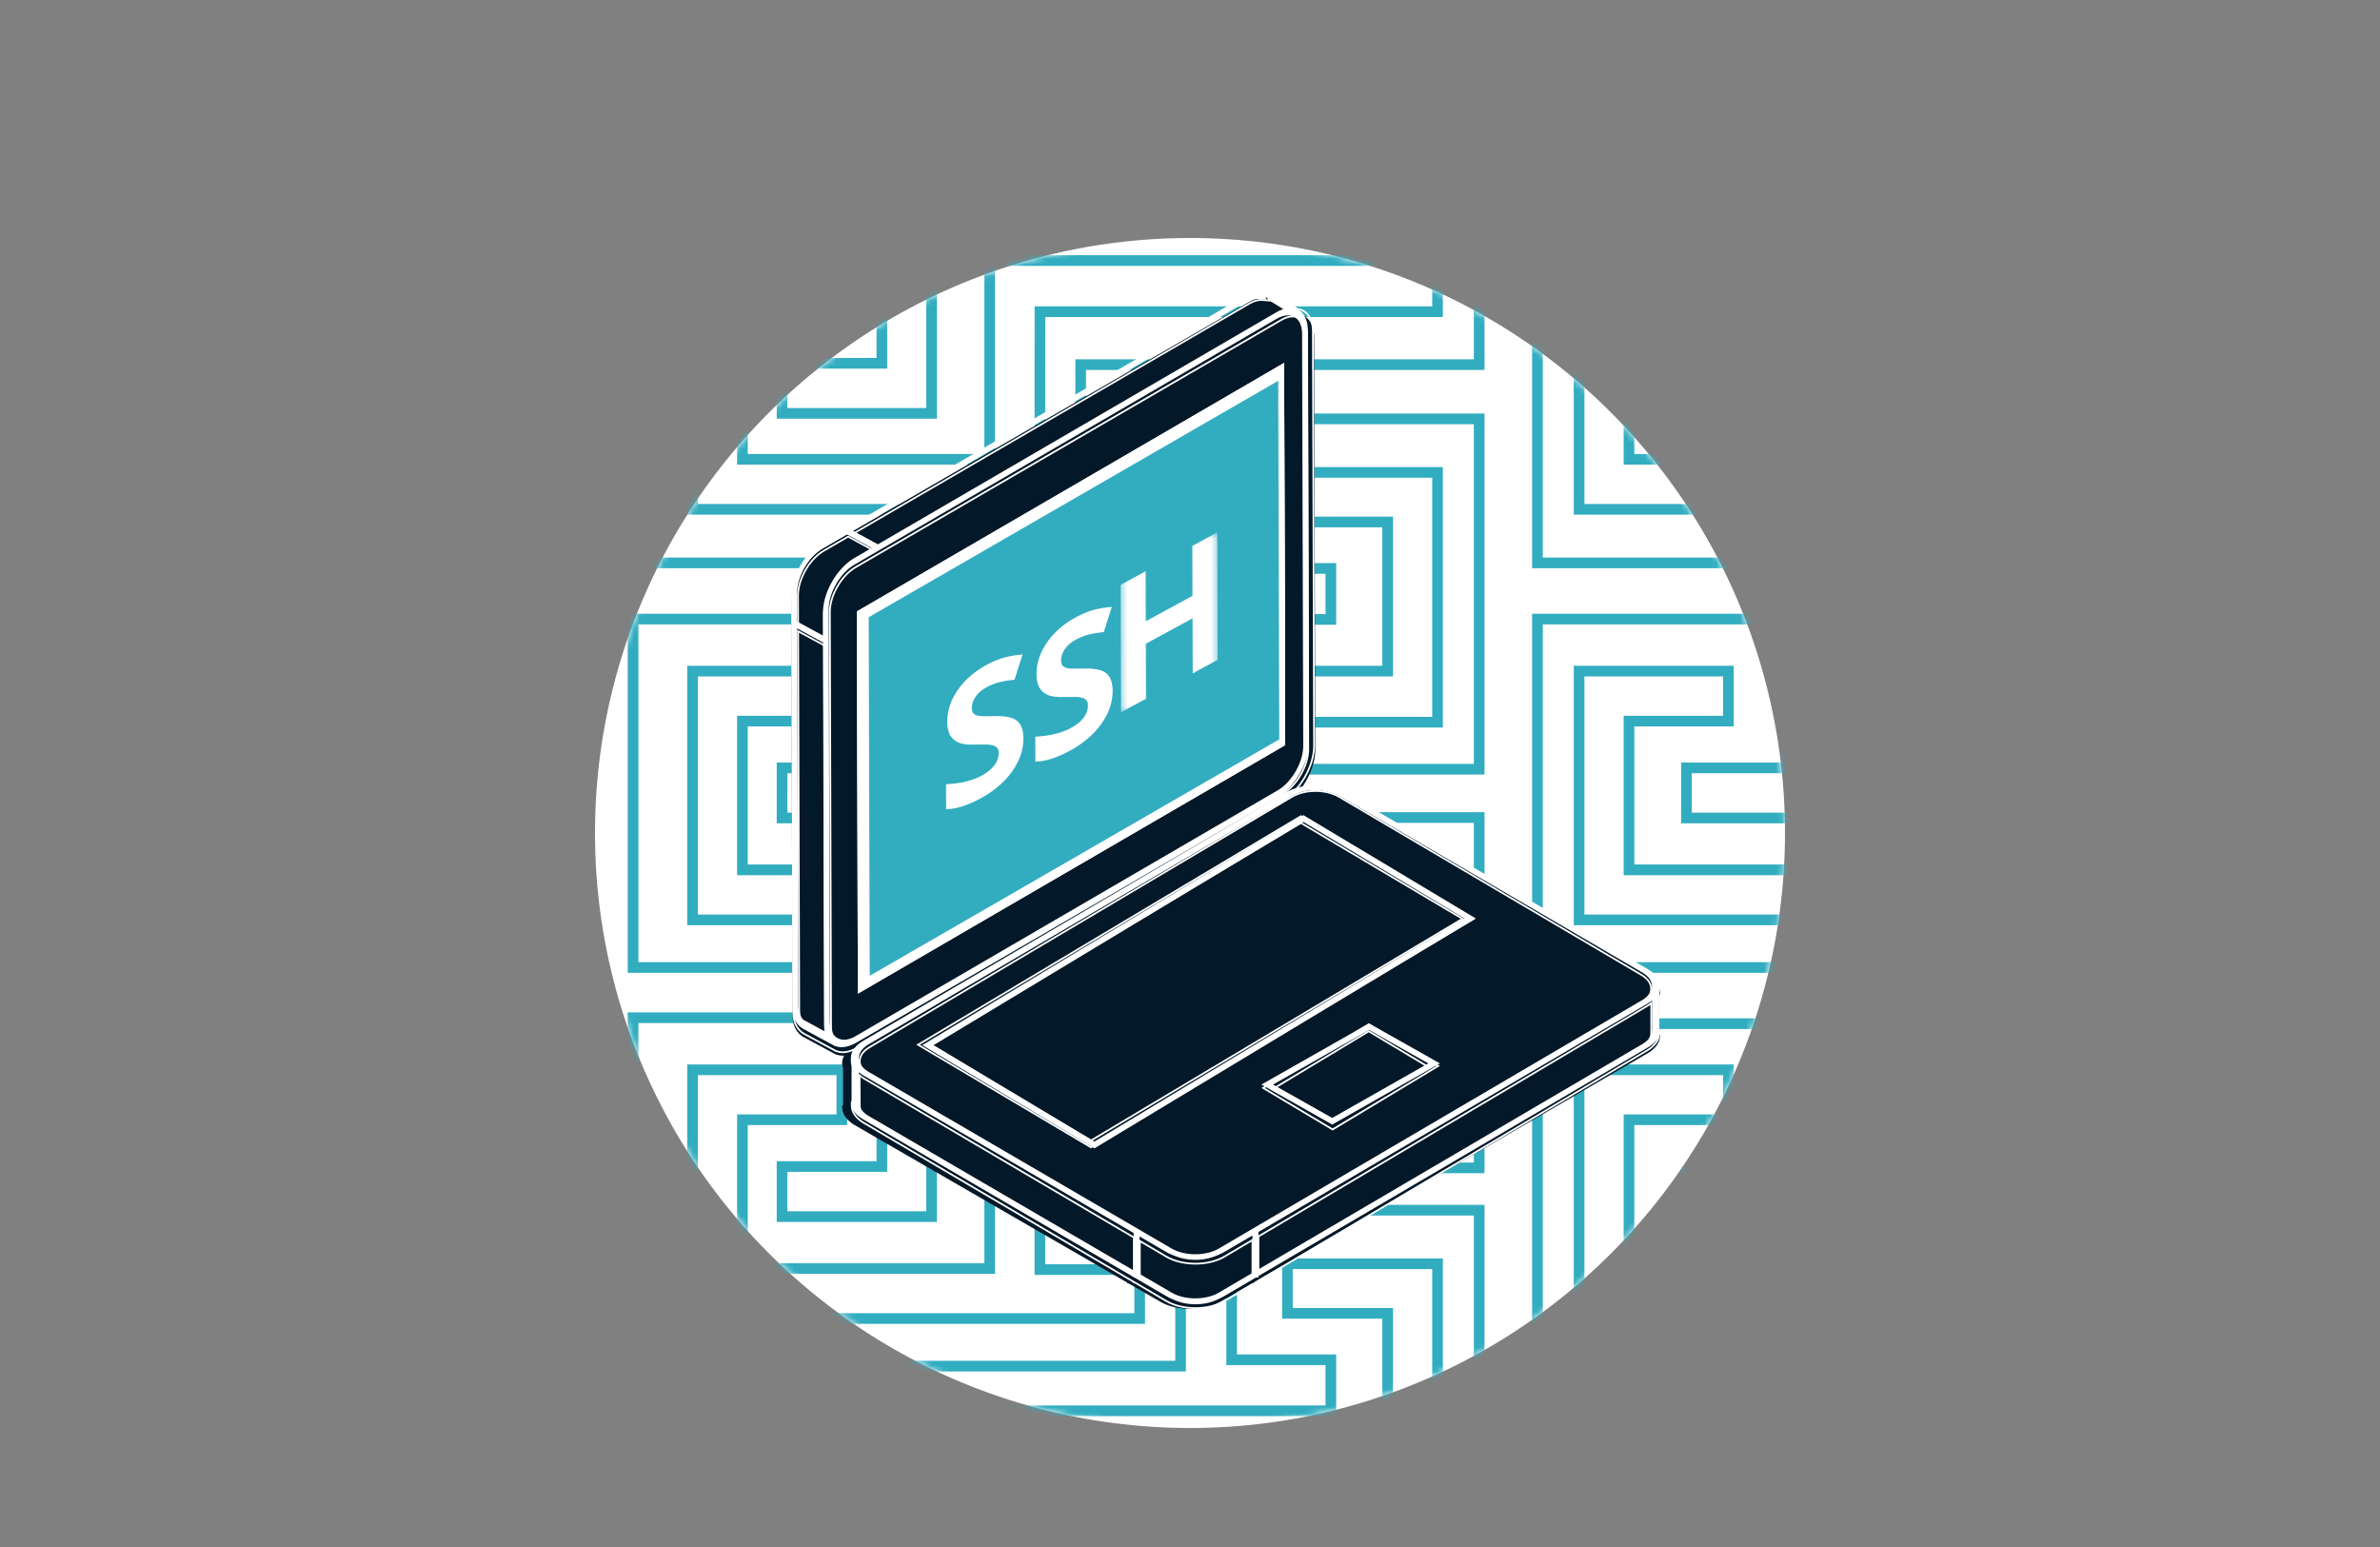 <svg xmlns="http://www.w3.org/2000/svg" xmlns:xlink="http://www.w3.org/1999/xlink" width="400" height="260" viewBox="0 0 400 260">
  <rect x="0" y="0" width="400" height="260" fill="#808080" stroke="none"/>
  <defs>
    <circle id="bastionssh-a" cx="200" cy="140" r="100"/>
    <polygon id="bastionssh-c" points=".339 .474 16.648 .474 16.648 30.714 .339 30.714"/>
  </defs>
  <g fill="none" fill-rule="evenodd">
    <mask id="bastionssh-b" fill="#fff">
      <use xlink:href="#bastionssh-a"/>
    </mask>
    <use fill="#FFF" xlink:href="#bastionssh-a"/>
    <g fill="#23B9D8" stroke="#32ADC0" mask="url(#bastionssh-b)">
      <g transform="translate(-45 -66)">
        <path d="M303.793,361.207 L395.021,361.207 L395.021,336.869 L378.228,336.869 L378.228,327.885 L445.207,327.885 L445.207,269.793 L404.399,269.793 L404.399,294.137 L421.068,294.137 L421.068,303.503 L353.966,303.503 L353.966,336.869 L328.04,336.869 L328.04,327.658 L344.816,327.658 L344.816,303.441 L303.793,303.441 L303.793,361.207 Z M395.814,362 L303,362 L303,302.648 L345.609,302.648 L345.609,328.451 L328.833,328.451 L328.833,336.076 L353.173,336.076 L353.173,302.71 L420.275,302.71 L420.275,294.929 L403.606,294.929 L403.606,269 L446,269 L446,328.678 L379.021,328.678 L379.021,336.076 L395.814,336.076 L395.814,362 Z"/>
        <path d="M310.79,353.208 L385.151,353.208 L385.151,345.77 L368.374,345.77 L368.383,319.983 L435.21,319.983 L435.21,278.792 L410.77,278.792 L410.77,286.332 L427.616,286.332 L427.616,312.181 L360.728,312.181 L360.728,345.588 L318.384,345.588 L318.384,319.801 L335.09,319.801 L335.09,312.19 L310.79,312.19 L310.79,353.208 Z M385.94,354 L310,354 L310,311.397 L335.88,311.397 L335.88,320.593 L319.174,320.593 L319.174,344.795 L359.938,344.795 L359.938,311.389 L426.826,311.389 L426.826,287.125 L409.98,287.125 L409.98,278 L436,278 L436,320.776 L369.173,320.776 L369.163,344.978 L385.94,344.978 L385.94,354 Z"/>
        <path d="M303.793,296.207 L395.021,296.207 L395.021,271.869 L378.228,271.869 L378.228,262.884 L445.207,262.884 L445.207,204.793 L404.399,204.793 L404.399,229.137 L421.068,229.137 L421.068,238.503 L353.966,238.503 L353.966,271.869 L328.04,271.869 L328.04,262.658 L344.816,262.658 L344.816,238.441 L303.793,238.441 L303.793,296.207 Z M395.814,297 L303,297 L303,237.648 L345.609,237.648 L345.609,263.451 L328.833,263.451 L328.833,271.076 L353.173,271.076 L353.173,237.71 L420.275,237.71 L420.275,229.929 L403.606,229.929 L403.606,204 L446,204 L446,263.677 L379.021,263.677 L379.021,271.076 L395.814,271.076 L395.814,297 Z"/>
        <path d="M310.79,287.208 L385.151,287.208 L385.151,279.77 L368.374,279.77 L368.383,253.983 L435.21,253.983 L435.21,212.792 L410.77,212.792 L410.77,220.332 L427.616,220.332 L427.616,246.181 L360.728,246.181 L360.728,279.588 L318.384,279.588 L318.384,253.801 L335.09,253.801 L335.09,246.19 L310.79,246.19 L310.79,287.208 Z M385.94,288 L310,288 L310,245.397 L335.88,245.397 L335.88,254.593 L319.174,254.593 L319.174,278.795 L359.938,278.795 L359.938,245.389 L426.826,245.389 L426.826,221.125 L409.98,221.125 L409.98,212 L436,212 L436,254.776 L369.173,254.776 L369.163,278.978 L385.94,278.978 L385.94,288 Z"/>
        <path d="M303.793,228.207 L395.021,228.207 L395.021,203.869 L378.228,203.869 L378.228,194.884 L445.207,194.884 L445.207,136.793 L404.399,136.793 L404.399,161.136 L421.068,161.136 L421.068,170.503 L353.966,170.503 L353.966,203.869 L328.04,203.869 L328.04,194.658 L344.816,194.658 L344.816,170.441 L303.793,170.441 L303.793,228.207 Z M395.814,229 L303,229 L303,169.648 L345.609,169.648 L345.609,195.451 L328.833,195.451 L328.833,203.076 L353.173,203.076 L353.173,169.71 L420.275,169.71 L420.275,161.929 L403.606,161.929 L403.606,136 L446,136 L446,195.677 L379.021,195.677 L379.021,203.076 L395.814,203.076 L395.814,229 Z"/>
        <path d="M310.79,220.208 L385.151,220.208 L385.151,212.77 L368.374,212.77 L368.383,186.984 L435.21,186.984 L435.21,145.792 L410.77,145.792 L410.77,153.333 L427.616,153.333 L427.616,179.181 L360.728,179.181 L360.728,212.588 L318.384,212.588 L318.384,186.801 L335.09,186.801 L335.09,179.19 L310.79,179.19 L310.79,220.208 Z M385.94,221 L310,221 L310,178.397 L335.88,178.397 L335.88,187.593 L319.174,187.593 L319.174,211.795 L359.938,211.795 L359.938,178.389 L426.826,178.389 L426.826,154.125 L409.98,154.125 L409.98,145 L436,145 L436,187.776 L369.173,187.776 L369.163,211.978 L385.94,211.978 L385.94,221 Z"/>
        <path d="M303.793,160.207 L395.021,160.207 L395.021,135.869 L378.228,135.869 L378.228,126.885 L445.207,126.885 L445.207,68.793 L404.399,68.793 L404.399,93.137 L421.068,93.137 L421.068,102.503 L353.966,102.503 L353.966,135.869 L328.04,135.869 L328.04,126.658 L344.816,126.658 L344.816,102.441 L303.793,102.441 L303.793,160.207 Z M395.814,161 L303,161 L303,101.648 L345.609,101.648 L345.609,127.451 L328.833,127.451 L328.833,135.076 L353.173,135.076 L353.173,101.71 L420.275,101.71 L420.275,93.929 L403.606,93.929 L403.606,68 L446,68 L446,127.678 L379.021,127.678 L379.021,135.076 L395.814,135.076 L395.814,161 Z"/>
        <path d="M310.79,151.208 L385.151,151.208 L385.151,143.77 L368.374,143.77 L368.383,117.983 L435.21,117.983 L435.21,76.792 L410.77,76.792 L410.77,84.332 L427.616,84.332 L427.616,110.181 L360.728,110.181 L360.728,143.588 L318.384,143.588 L318.384,117.801 L335.09,117.801 L335.09,110.19 L310.79,110.19 L310.79,151.208 Z M385.94,152 L310,152 L310,109.397 L335.88,109.397 L335.88,118.593 L319.174,118.593 L319.174,142.795 L359.938,142.795 L359.938,109.389 L426.826,109.389 L426.826,85.125 L409.98,85.125 L409.98,76 L436,76 L436,118.776 L369.173,118.776 L369.163,142.978 L385.94,142.978 L385.94,152 Z"/>
        <path d="M303.793,93.207 L395.021,93.207 L395.021,68.869 L378.228,68.869 L378.228,59.884 L445.207,59.884 L445.207,1.793 L404.399,1.793 L404.399,26.136 L421.068,26.136 L421.068,35.503 L353.966,35.503 L353.966,68.869 L328.04,68.869 L328.04,59.658 L344.816,59.658 L344.816,35.441 L303.793,35.441 L303.793,93.207 Z M395.814,94 L303,94 L303,34.648 L345.609,34.648 L345.609,60.451 L328.833,60.451 L328.833,68.076 L353.173,68.076 L353.173,34.71 L420.275,34.71 L420.275,26.929 L403.606,26.929 L403.606,1 L446,1 L446,60.677 L379.021,60.677 L379.021,68.076 L395.814,68.076 L395.814,94 Z"/>
        <path d="M310.79 85.208L385.151 85.208 385.151 77.77 368.374 77.77 368.383 51.984 435.21 51.984 435.21 10.792 410.77 10.792 410.77 18.332 427.616 18.332 427.616 44.181 360.728 44.181 360.728 77.588 318.384 77.588 318.384 51.8 335.09 51.8 335.09 44.189 310.79 44.189 310.79 85.208zM385.94 86L310 86 310 43.397 335.88 43.397 335.88 52.593 319.174 52.593 319.174 76.795 359.938 76.795 359.938 43.388 426.826 43.388 426.826 19.125 409.98 19.125 409.98 10 436 10 436 52.776 369.173 52.776 369.163 76.977 385.94 76.977 385.94 86zM151.793 361.207L243.02 361.207 243.02 336.869 226.228 336.869 226.228 327.885 293.207 327.885 293.207 269.793 252.399 269.793 252.399 294.137 269.068 294.137 269.068 303.503 201.966 303.503 201.966 336.869 176.04 336.869 176.04 327.658 192.816 327.658 192.816 303.441 151.793 303.441 151.793 361.207zM243.813 362L151 362 151 302.648 193.609 302.648 193.609 328.451 176.833 328.451 176.833 336.076 201.173 336.076 201.173 302.71 268.275 302.71 268.275 294.929 251.606 294.929 251.606 269 294 269 294 328.678 227.021 328.678 227.021 336.076 243.813 336.076 243.813 362z"/>
        <path d="M161.79,353.208 L236.15,353.208 L236.15,345.77 L219.374,345.77 L219.383,319.983 L286.21,319.983 L286.21,278.792 L261.77,278.792 L261.77,286.333 L278.616,286.333 L278.616,312.181 L211.728,312.181 L211.728,345.588 L169.383,345.588 L169.383,319.801 L186.09,319.801 L186.09,312.19 L161.79,312.19 L161.79,353.208 Z M236.94,354 L161,354 L161,311.397 L186.88,311.397 L186.88,320.593 L170.173,320.593 L170.173,344.795 L210.938,344.795 L210.938,311.389 L277.826,311.389 L277.826,287.125 L260.98,287.125 L260.98,278 L287,278 L287,320.776 L220.173,320.776 L220.163,344.978 L236.94,344.978 L236.94,354 Z"/>
        <path d="M151.793,295.207 L243.02,295.207 L243.02,270.869 L226.228,270.869 L226.228,261.885 L293.207,261.885 L293.207,203.793 L252.399,203.793 L252.399,228.137 L269.068,228.137 L269.068,237.503 L201.966,237.503 L201.966,270.869 L176.04,270.869 L176.04,261.658 L192.816,261.658 L192.816,237.441 L151.793,237.441 L151.793,295.207 Z M243.813,296 L151,296 L151,236.648 L193.609,236.648 L193.609,262.451 L176.833,262.451 L176.833,270.076 L201.173,270.076 L201.173,236.71 L268.275,236.71 L268.275,228.929 L251.606,228.929 L251.606,203 L294,203 L294,262.678 L227.021,262.678 L227.021,270.076 L243.813,270.076 L243.813,296 Z"/>
        <path d="M161.79,287.208 L236.15,287.208 L236.15,279.77 L219.374,279.77 L219.383,253.983 L286.21,253.983 L286.21,212.792 L261.77,212.792 L261.77,220.332 L278.616,220.332 L278.616,246.181 L211.728,246.181 L211.728,279.588 L169.383,279.588 L169.383,253.801 L186.09,253.801 L186.09,246.19 L161.79,246.19 L161.79,287.208 Z M236.94,288 L161,288 L161,245.397 L186.88,245.397 L186.88,254.593 L170.173,254.593 L170.173,278.795 L210.938,278.795 L210.938,245.389 L277.826,245.389 L277.826,221.125 L260.98,221.125 L260.98,212 L287,212 L287,254.776 L220.173,254.776 L220.163,278.978 L236.94,278.978 L236.94,288 Z"/>
        <path d="M151.793,228.207 L243.02,228.207 L243.02,203.868 L226.228,203.868 L226.228,194.884 L293.207,194.884 L293.207,136.793 L252.399,136.793 L252.399,161.136 L269.068,161.136 L269.068,170.502 L201.966,170.502 L201.966,203.868 L176.04,203.868 L176.04,194.657 L192.816,194.657 L192.816,170.441 L151.793,170.441 L151.793,228.207 Z M243.813,229 L151,229 L151,169.648 L193.609,169.648 L193.609,195.45 L176.833,195.45 L176.833,203.075 L201.173,203.075 L201.173,169.709 L268.275,169.709 L268.275,161.929 L251.606,161.929 L251.606,136 L294,136 L294,195.677 L227.021,195.677 L227.021,203.075 L243.813,203.075 L243.813,229 Z"/>
        <path d="M161.79,220.208 L236.15,220.208 L236.15,212.77 L219.374,212.77 L219.383,186.984 L286.21,186.984 L286.21,145.792 L261.77,145.792 L261.77,153.332 L278.616,153.332 L278.616,179.181 L211.728,179.181 L211.728,212.588 L169.383,212.588 L169.383,186.8 L186.09,186.8 L186.09,179.189 L161.79,179.189 L161.79,220.208 Z M236.94,221 L161,221 L161,178.397 L186.88,178.397 L186.88,187.593 L170.173,187.593 L170.173,211.795 L210.938,211.795 L210.938,178.388 L277.826,178.388 L277.826,154.125 L260.98,154.125 L260.98,145 L287,145 L287,187.776 L220.173,187.776 L220.163,211.977 L236.94,211.977 L236.94,221 Z"/>
        <path d="M151.793,160.207 L243.02,160.207 L243.02,135.869 L226.228,135.869 L226.228,126.885 L293.207,126.885 L293.207,68.793 L252.399,68.793 L252.399,93.137 L269.068,93.137 L269.068,102.503 L201.966,102.503 L201.966,135.869 L176.04,135.869 L176.04,126.658 L192.816,126.658 L192.816,102.441 L151.793,102.441 L151.793,160.207 Z M243.813,161 L151,161 L151,101.648 L193.609,101.648 L193.609,127.451 L176.833,127.451 L176.833,135.076 L201.173,135.076 L201.173,101.71 L268.275,101.71 L268.275,93.929 L251.606,93.929 L251.606,68 L294,68 L294,127.678 L227.021,127.678 L227.021,135.076 L243.813,135.076 L243.813,161 Z"/>
        <path d="M161.79,151.208 L236.15,151.208 L236.15,143.77 L219.374,143.77 L219.383,117.983 L286.21,117.983 L286.21,76.792 L261.77,76.792 L261.77,84.332 L278.616,84.332 L278.616,110.181 L211.728,110.181 L211.728,143.588 L169.383,143.588 L169.383,117.801 L186.09,117.801 L186.09,110.19 L161.79,110.19 L161.79,151.208 Z M236.94,152 L161,152 L161,109.397 L186.88,109.397 L186.88,118.593 L170.173,118.593 L170.173,142.795 L210.938,142.795 L210.938,109.389 L277.826,109.389 L277.826,85.125 L260.98,85.125 L260.98,76 L287,76 L287,118.776 L220.173,118.776 L220.163,142.978 L236.94,142.978 L236.94,152 Z"/>
        <path d="M151.793,93.207 L243.02,93.207 L243.02,68.868 L226.228,68.868 L226.228,59.884 L293.207,59.884 L293.207,1.793 L252.399,1.793 L252.399,26.136 L269.068,26.136 L269.068,35.502 L201.966,35.502 L201.966,68.868 L176.04,68.868 L176.04,59.657 L192.816,59.657 L192.816,35.441 L151.793,35.441 L151.793,93.207 Z M243.813,94 L151,94 L151,34.648 L193.609,34.648 L193.609,60.45 L176.833,60.45 L176.833,68.075 L201.173,68.075 L201.173,34.709 L268.275,34.709 L268.275,26.929 L251.606,26.929 L251.606,1 L294,1 L294,60.677 L227.021,60.677 L227.021,68.075 L243.813,68.075 L243.813,94 Z"/>
        <path d="M161.79 85.208L236.15 85.208 236.15 77.77 219.374 77.77 219.383 51.984 286.21 51.984 286.21 10.792 261.77 10.792 261.77 18.332 278.616 18.332 278.616 44.181 211.728 44.181 211.728 77.588 169.383 77.588 169.383 51.8 186.09 51.8 186.09 44.189 161.79 44.189 161.79 85.208zM236.94 86L161 86 161 43.397 186.88 43.397 186.88 52.593 170.173 52.593 170.173 76.795 210.938 76.795 210.938 43.388 277.826 43.388 277.826 19.125 260.98 19.125 260.98 10 287 10 287 52.776 220.173 52.776 220.163 76.977 236.94 76.977 236.94 86zM100.607 270L100.607 295.929 117.275 295.929 117.275 303.709 50.173 303.709 50.173 337.075 25.834 337.075 25.834 329.451 42.609 329.451 42.609 303.648 0 303.648 0 363 92.814 363 92.814 337.075 76.021 337.075 76.021 329.677 143 329.677 143 270 100.607 270zM101.4 270.793L142.207 270.793 142.207 328.884 75.228 328.884 75.228 337.868 92.021 337.868 92.021 362.207.792 362.207.792 304.441 41.816 304.441 41.816 328.658 25.041 328.658 25.041 337.868 50.966 337.868 50.966 304.502 118.068 304.502 118.068 295.137 101.4 295.137 101.4 270.793z"/>
        <path d="M9.79,354.208 L84.15,354.208 L84.15,346.77 L67.374,346.77 L67.383,320.983 L134.21,320.983 L134.21,279.792 L109.77,279.792 L109.77,287.332 L126.616,287.332 L126.616,313.181 L59.727,313.181 L59.727,346.588 L17.383,346.588 L17.383,320.801 L34.09,320.801 L34.09,313.19 L9.79,313.19 L9.79,354.208 Z M84.94,355 L9,355 L9,312.397 L34.88,312.397 L34.88,321.593 L18.173,321.593 L18.173,345.795 L58.938,345.795 L58.938,312.389 L125.826,312.389 L125.826,288.125 L108.98,288.125 L108.98,279 L135,279 L135,321.776 L68.172,321.776 L68.164,345.978 L84.94,345.978 L84.94,355 Z"/>
        <path d="M100.607,204 L100.607,229.928 L117.275,229.928 L117.275,237.71 L50.173,237.71 L50.173,271.076 L25.834,271.076 L25.834,263.45 L42.609,263.45 L42.609,237.649 L0,237.649 L0,297 L92.814,297 L92.814,271.076 L76.021,271.076 L76.021,263.676 L143,263.676 L143,204 L100.607,204 Z M101.4,204.794 L142.207,204.794 L142.207,262.883 L75.228,262.883 L75.228,271.868 L92.021,271.868 L92.021,296.207 L0.792,296.207 L0.792,238.442 L41.816,238.442 L41.816,262.657 L25.041,262.657 L25.041,271.868 L50.966,271.868 L50.966,238.503 L118.068,238.503 L118.068,229.136 L101.4,229.136 L101.4,204.794 Z"/>
        <path d="M9.79,287.208 L84.15,287.208 L84.15,279.77 L67.374,279.77 L67.383,253.983 L134.21,253.983 L134.21,212.792 L109.77,212.792 L109.77,220.332 L126.616,220.332 L126.616,246.181 L59.727,246.181 L59.727,279.587 L17.383,279.587 L17.383,253.801 L34.09,253.801 L34.09,246.19 L9.79,246.19 L9.79,287.208 Z M84.94,288 L9,288 L9,245.397 L34.88,245.397 L34.88,254.593 L18.173,254.593 L18.173,278.794 L58.938,278.794 L58.938,245.389 L125.826,245.389 L125.826,221.125 L108.98,221.125 L108.98,212 L135,212 L135,254.776 L68.172,254.776 L68.164,278.978 L84.94,278.978 L84.94,288 Z"/>
        <path d="M100.607,137 L100.607,162.929 L117.275,162.929 L117.275,170.709 L50.173,170.709 L50.173,204.076 L25.834,204.076 L25.834,196.451 L42.609,196.451 L42.609,170.649 L0,170.649 L0,230 L92.814,230 L92.814,204.076 L76.021,204.076 L76.021,196.677 L143,196.677 L143,137 L100.607,137 Z M101.4,137.793 L142.207,137.793 L142.207,195.884 L75.228,195.884 L75.228,204.868 L92.021,204.868 L92.021,229.207 L0.792,229.207 L0.792,171.441 L41.816,171.441 L41.816,195.658 L25.041,195.658 L25.041,204.868 L50.966,204.868 L50.966,171.502 L118.068,171.502 L118.068,162.136 L101.4,162.136 L101.4,137.793 Z"/>
        <path d="M9.79,221.208 L84.15,221.208 L84.15,213.77 L67.374,213.77 L67.383,187.984 L134.21,187.984 L134.21,146.792 L109.77,146.792 L109.77,154.333 L126.616,154.333 L126.616,180.181 L59.727,180.181 L59.727,213.588 L17.383,213.588 L17.383,187.801 L34.09,187.801 L34.09,180.19 L9.79,180.19 L9.79,221.208 Z M84.94,222 L9,222 L9,179.397 L34.88,179.397 L34.88,188.593 L18.173,188.593 L18.173,212.795 L58.938,212.795 L58.938,179.389 L125.826,179.389 L125.826,155.125 L108.98,155.125 L108.98,146 L135,146 L135,188.776 L68.172,188.776 L68.164,212.978 L84.94,212.978 L84.94,222 Z"/>
        <path d="M100.607,70 L100.607,95.929 L117.275,95.929 L117.275,103.709 L50.173,103.709 L50.173,137.076 L25.834,137.076 L25.834,129.451 L42.609,129.451 L42.609,103.649 L0,103.649 L0,163 L92.814,163 L92.814,137.076 L76.021,137.076 L76.021,129.676 L143,129.676 L143,70 L100.607,70 Z M101.4,70.793 L142.207,70.793 L142.207,128.883 L75.228,128.883 L75.228,137.868 L92.021,137.868 L92.021,162.207 L0.792,162.207 L0.792,104.442 L41.816,104.442 L41.816,128.658 L25.041,128.658 L25.041,137.868 L50.966,137.868 L50.966,104.502 L118.068,104.502 L118.068,95.136 L101.4,95.136 L101.4,70.793 Z"/>
        <path d="M9.79,152.208 L84.15,152.208 L84.15,144.77 L67.374,144.77 L67.383,118.983 L134.21,118.983 L134.21,77.792 L109.77,77.792 L109.77,85.332 L126.616,85.332 L126.616,111.181 L59.727,111.181 L59.727,144.587 L17.383,144.587 L17.383,118.801 L34.09,118.801 L34.09,111.19 L9.79,111.19 L9.79,152.208 Z M84.94,153 L9,153 L9,110.397 L34.88,110.397 L34.88,119.593 L18.173,119.593 L18.173,143.794 L58.938,143.794 L58.938,110.389 L125.826,110.389 L125.826,86.125 L108.98,86.125 L108.98,77 L135,77 L135,119.776 L68.172,119.776 L68.164,143.978 L84.94,143.978 L84.94,153 Z"/>
        <path d="M100.607,2 L100.607,27.929 L117.275,27.929 L117.275,35.71 L50.173,35.71 L50.173,69.076 L25.834,69.076 L25.834,61.451 L42.609,61.451 L42.609,35.649 L0,35.649 L0,95 L92.814,95 L92.814,69.076 L76.021,69.076 L76.021,61.677 L143,61.677 L143,2 L100.607,2 Z M101.4,2.793 L142.207,2.793 L142.207,60.884 L75.228,60.884 L75.228,69.868 L92.021,69.868 L92.021,94.207 L0.792,94.207 L0.792,36.441 L41.816,36.441 L41.816,60.658 L25.041,60.658 L25.041,69.868 L50.966,69.868 L50.966,36.503 L118.068,36.503 L118.068,27.137 L101.4,27.137 L101.4,2.793 Z"/>
        <path d="M9.79,85.208 L84.15,85.208 L84.15,77.77 L67.374,77.77 L67.383,51.984 L134.21,51.984 L134.21,10.792 L109.77,10.792 L109.77,18.333 L126.616,18.333 L126.616,44.181 L59.727,44.181 L59.727,77.588 L17.383,77.588 L17.383,51.801 L34.09,51.801 L34.09,44.19 L9.79,44.19 L9.79,85.208 Z M84.94,86 L9,86 L9,43.397 L34.88,43.397 L34.88,52.593 L18.173,52.593 L18.173,76.795 L58.938,76.795 L58.938,43.389 L125.826,43.389 L125.826,19.125 L108.98,19.125 L108.98,10 L135,10 L135,52.776 L68.172,52.776 L68.164,76.978 L84.94,76.978 L84.94,86 Z"/>
      </g>
    </g>
    <g mask="url(#bastionssh-b)">
      <g transform="translate(133 49)">
        <path fill="#031828" d="M145.994,124.809 L145.845,124.816 L145.843,118.501 C146.347,117.081 145.609,115.634 143.865,114.627 L92.491,84.937 C90.566,83.827 87.811,83.487 85.383,83.916 C86.988,81.914 88.068,79.289 88.06,77.002 L87.864,7.665 C87.859,5.987 87.28,4.73 86.231,4.127 C85.953,3.966 85.65,3.861 85.33,3.802 L80.138,1.007 L80.1,1.077 C79.167,0.865 78.086,1.094 76.963,1.745 L5.366,43.119 C2.398,44.834 -0.008,49.009 0,52.425 L0.197,121.762 C0.2,123.384 0.933,124.729 2.154,125.359 L7.463,128.216 L7.605,128.262 L7.614,128.248 C7.937,128.366 8.287,128.425 8.654,128.425 C8.725,128.425 8.798,128.42 8.871,128.416 C8.508,129.094 8.436,129.83 8.693,130.559 L8.693,136.785 L8.555,136.785 L8.545,136.921 C8.46,138.115 9.235,139.278 10.672,140.108 L56.466,166.571 L56.466,166.698 L56.686,166.698 L62.047,169.798 C63.435,170.6 65.255,171 67.072,171 C68.891,171 70.707,170.6 72.086,169.798 L77.413,166.698 L77.926,166.698 L77.926,166.4 L143.898,128.024 C145.292,127.214 146.039,126.125 145.998,124.958 L145.994,124.809 Z"/>
        <polygon fill="#FFF" points="84.464 4 80 1.173 80.536 0 85 2.827"/>
        <path fill="#FFF" d="M80.312,1.194 L84.295,3.643 L84.688,2.808 L80.705,0.357 L80.312,1.194 Z M84.389,4 L84.288,3.937 L80,1.302 L80.611,0 L85,2.7 L84.389,4 Z"/>
        <path fill="#FFF" d="M81.75,83.822 L10.78,125.154 C8.411,126.533 6.478,125.421 6.47,122.676 L6.275,53.412 C6.267,50.667 8.189,47.31 10.557,45.93 L81.527,4.599 C83.896,3.219 85.83,4.331 85.838,7.076 L86.032,76.341 C86.04,79.086 84.119,82.443 81.75,83.822 L81.75,83.822 Z M1.162,119.926 L0.985,56.627 L5.321,58.979 L5.502,123.24 C5.503,123.633 5.539,123.997 5.602,124.333 L2.014,122.387 C1.484,121.868 1.166,121.031 1.162,119.926 L1.162,119.926 Z M5.25,43.18 L9.318,40.811 L13.512,43.086 L10.554,44.808 C7.652,46.498 5.298,50.611 5.307,53.975 L5.318,57.82 L0.981,55.467 L0.968,50.661 C0.96,47.916 2.881,44.559 5.25,43.18 L5.25,43.18 Z M86.805,6.512 C86.796,3.148 84.426,1.786 81.524,3.476 L14.541,42.486 L10.347,40.212 L76.22,1.848 C76.974,1.409 77.684,1.222 78.303,1.261 L79.871,1.376 L79.342,0.1 C78.466,-0.14 77.384,0.046 76.217,0.726 L5.247,42.058 C2.345,43.748 -0.01,47.861 3.02860276e-05,51.225 L0.195,120.49 C0.199,122.226 1.049,123.429 2.058,123.955 L7.32,126.809 L7.333,126.785 C8.26,127.178 9.465,127.046 10.783,126.278 L81.753,84.947 C84.655,83.256 87.01,79.143 87,75.777 L86.805,6.512 Z"/>
        <path fill="#FFF" d="M1.282,55.836 L5.36,58.041 L5.351,54.424 C5.34,50.994 7.747,46.802 10.714,45.078 L13.466,43.479 L9.544,41.358 L5.514,43.698 C3.167,45.061 1.262,48.379 1.269,51.093 L1.282,55.836 Z M5.656,58.538 L5.439,58.42 L0.989,56.012 L0.976,51.093 C0.969,48.285 2.939,44.852 5.367,43.441 L9.538,41.019 L14.07,43.471 L10.861,45.336 C7.975,47.012 5.635,51.088 5.644,54.424 L5.656,58.538 Z M2.266,123.095 L5.601,124.9 C5.565,124.631 5.547,124.353 5.547,124.071 L5.364,59.544 L1.288,57.339 L1.465,120.74 C1.469,121.761 1.747,122.576 2.266,123.095 L2.266,123.095 Z M5.995,125.45 L2.076,123.321 C1.488,122.746 1.176,121.853 1.172,120.74 L0.992,56.841 L5.658,59.367 L5.658,59.455 L5.84,124.071 C5.842,124.44 5.874,124.802 5.939,125.145 L5.995,125.45 Z M84.275,4.326 C83.706,4.326 83.07,4.52 82.409,4.905 L10.864,46.464 C8.517,47.827 6.612,51.143 6.619,53.857 L6.816,123.506 C6.82,124.78 7.246,125.727 8.015,126.173 C8.786,126.623 9.827,126.516 10.941,125.868 L82.488,84.307 C84.834,82.944 86.738,79.627 86.73,76.914 L86.535,7.267 C86.53,5.991 86.105,5.043 85.335,4.598 C85.021,4.417 84.663,4.326 84.275,4.326 L84.275,4.326 Z M9.075,126.743 C8.636,126.743 8.228,126.639 7.869,126.431 C7.004,125.93 6.526,124.891 6.523,123.506 L6.326,53.857 C6.319,51.049 8.289,47.618 10.717,46.206 L82.262,4.647 C83.468,3.945 84.613,3.84 85.482,4.342 C86.346,4.842 86.824,5.881 86.828,7.267 L87.024,76.914 C87.031,79.721 85.063,83.153 82.634,84.565 L11.088,126.125 C10.382,126.535 9.696,126.743 9.075,126.743 L9.075,126.743 Z M7.505,127.481 L7.597,127.5 C8.521,127.89 9.712,127.714 10.944,126.998 L82.491,85.438 C85.376,83.762 87.715,79.684 87.707,76.347 L87.51,6.7 C87.506,5.126 86.978,3.954 86.025,3.401 C85.063,2.847 83.78,2.976 82.406,3.775 L14.809,43.041 L14.736,43.002 L10.277,40.589 L10.506,40.456 L76.912,1.881 C77.608,1.476 78.301,1.265 78.929,1.265 C78.984,1.265 79.039,1.268 79.093,1.271 L80.438,1.37 L80.025,0.377 C79.161,0.165 78.134,0.382 77.056,1.01 L5.509,42.57 C2.625,44.245 0.285,48.323 0.293,51.66 L0.49,121.307 C0.494,122.823 1.166,124.077 2.289,124.659 L7.505,127.481 Z M8.648,128 C8.282,128 7.932,127.941 7.608,127.822 L7.6,127.837 L7.457,127.79 L2.152,124.92 C0.931,124.288 0.2,122.937 0.197,121.307 L2.46867788e-05,51.66 C-0.009,48.228 2.397,44.035 5.363,42.312 L76.909,0.753 C78.082,0.07 79.211,-0.157 80.171,0.108 L80.241,0.126 L80.894,1.7 L79.073,1.565 C78.47,1.522 77.765,1.728 77.059,2.139 L10.881,40.58 L14.803,42.703 L82.259,3.517 C83.727,2.665 85.114,2.533 86.171,3.145 C87.219,3.752 87.799,5.014 87.803,6.7 L88,76.347 C88.012,79.778 85.605,83.971 82.637,85.696 L11.091,127.255 C10.242,127.748 9.407,128 8.648,128 L8.648,128 Z"/>
        <polygon fill="#FFF" points="11.341 53.585 11 53.784 11.181 118 82.659 76.415 83 76.216 82.819 12"/>
        <polygon fill="#FFF" points="13.171 114 13 53.703 81.829 14 82 74.297"/>
        <polygon fill="#FFF" points="11.181 118 11.181 117.745 11 53.754 11.414 53.512 82.818 12 82.818 12.255 83 76.248 82.585 76.489"/>
        <polygon fill="#FFF" points="12 53.421 12.177 117 83 75.58 82.822 12"/>
        <polygon fill="#FFF" points="13.173 114 13.173 113.748 13 53.671 13.074 53.628 81.829 14 81.829 14.252 82 74.328 81.926 74.371"/>
        <polygon fill="#32ADC0" points="13 54.735 13.171 115 82 75.263 81.83 15"/>
        <path fill="#FFF" d="M143.033,126.472 L78.506,164.34 L78.506,158.048 L143.988,119.62 C144.24,119.472 144.461,119.312 144.666,119.149 L144.666,124.162 L144.654,124.162 C144.658,124.999 144.118,125.836 143.033,126.472 L143.033,126.472 Z M71.833,168.256 C69.661,169.53 66.118,169.531 63.932,168.256 L58.53,165.107 L58.53,158.809 L62.981,161.404 C65.694,162.986 70.093,162.985 72.788,161.403 L77.494,158.641 L77.494,164.934 L71.833,168.256 Z M12.994,138.558 C11.823,137.875 11.276,136.962 11.355,136.065 L11.332,136.065 L11.332,131.214 C11.546,131.385 11.778,131.552 12.042,131.706 L57.519,158.22 L57.519,164.517 L12.994,138.558 Z M12.968,126.526 L84.168,84.743 C86.338,83.47 89.885,83.47 92.069,84.743 L143.007,114.441 C145.194,115.715 145.203,117.789 143.033,119.062 L71.833,160.846 C69.661,162.12 66.118,162.12 63.932,160.846 L12.994,131.148 C10.81,129.874 10.796,127.801 12.968,126.526 L12.968,126.526 Z M145.846,117.605 C146.314,116.304 145.687,114.893 143.957,113.884 L93.018,84.186 C90.307,82.605 85.906,82.605 83.213,84.186 L12.012,125.969 C10.304,126.972 9.688,128.372 10.153,129.666 L10.153,136.066 L10.006,136.066 C9.928,137.165 10.608,138.28 12.042,139.116 L57.519,165.63 L57.519,165.695 L57.631,165.695 L62.981,168.814 C65.694,170.396 70.093,170.395 72.788,168.813 L78.102,165.695 L78.506,165.695 L78.506,165.458 L143.988,127.03 C145.365,126.222 146.035,125.155 145.999,124.094 L145.846,124.102 L145.846,117.605 Z"/>
        <path fill="#FFF" d="M13.181,127.156 C12.184,127.747 11.635,128.525 11.636,129.349 C11.638,130.178 12.196,130.962 13.206,131.556 L64.034,161.497 C66.175,162.76 69.647,162.762 71.773,161.497 L142.821,119.373 C143.818,118.782 144.366,118.004 144.364,117.18 C144.364,116.351 143.806,115.567 142.796,114.971 L91.966,85.032 C89.825,83.771 86.354,83.77 84.227,85.032 L13.181,127.156 Z M67.91,162.736 C66.455,162.737 64.999,162.409 63.889,161.755 L13.061,131.815 C11.955,131.164 11.346,130.288 11.344,129.349 C11.343,128.415 11.944,127.545 13.035,126.897 L13.108,127.026 L13.035,126.897 L84.082,84.773 C86.287,83.468 89.889,83.465 92.111,84.773 L142.941,114.713 C144.045,115.365 144.654,116.241 144.656,117.18 C144.657,118.114 144.058,118.984 142.966,119.632 L71.919,161.755 C70.817,162.409 69.364,162.736 67.91,162.736 L67.91,162.736 Z M78.65,158.89 L78.65,164.891 L142.821,126.844 C143.82,126.251 144.37,125.47 144.366,124.645 L144.364,124.51 L144.378,124.508 L144.378,119.887 C144.222,120.002 144.072,120.102 143.92,120.192 L78.65,158.89 Z M78.36,165.408 L78.36,158.719 L78.432,158.675 L143.775,119.934 C143.99,119.808 144.199,119.661 144.434,119.472 L144.669,119.283 L144.653,124.777 C144.602,125.661 144.008,126.483 142.966,127.102 L78.36,165.408 Z M13.206,139.028 L57.418,165.069 L57.418,159.064 L12.112,132.378 C11.946,132.281 11.786,132.175 11.62,132.053 L11.643,136.656 C11.566,137.533 12.136,138.398 13.206,139.028 L13.206,139.028 Z M57.708,165.583 L57.49,165.455 L13.061,139.286 C11.935,138.622 11.316,137.704 11.346,136.749 L11.33,136.643 L11.33,131.444 L11.566,131.636 C11.807,131.831 12.027,131.985 12.257,132.12 L57.708,158.893 L57.708,165.583 Z M58.718,165.836 L64.034,168.967 C66.175,170.231 69.647,170.232 71.773,168.967 L77.35,165.66 L77.35,159.661 L72.872,162.317 C70.145,163.935 65.69,163.936 62.939,162.317 L58.718,159.83 L58.718,165.836 Z M67.91,170.206 C66.455,170.206 64.999,169.879 63.889,169.226 L58.427,166.008 L58.427,159.316 L63.085,162.059 C65.752,163.63 70.077,163.629 72.727,162.059 L77.641,159.144 L77.641,165.832 L77.568,165.875 L71.919,169.226 C70.817,169.879 69.364,170.206 67.91,170.206 L67.91,170.206 Z M57.708,166.366 L57.713,166.366 L57.747,166.385 L63.085,169.529 C65.752,171.1 70.077,171.099 72.727,169.529 L78.062,166.366 L78.36,166.366 L78.36,166.191 L78.432,166.147 L143.775,127.404 C144.995,126.681 145.677,125.737 145.708,124.731 L145.554,124.738 L145.563,117.982 C146.024,116.688 145.344,115.353 143.742,114.411 L92.914,84.47 C90.247,82.899 85.924,82.899 83.273,84.47 L12.227,126.594 C10.648,127.529 9.978,128.856 10.435,130.142 L10.444,130.192 L10.444,136.793 L10.291,136.793 C10.282,137.833 10.991,138.845 12.257,139.59 L57.708,166.366 Z M67.912,171 C66.114,171 64.313,170.597 62.939,169.787 L57.636,166.662 L57.418,166.662 L57.418,166.535 L12.112,139.848 C10.689,139.01 9.922,137.838 10.006,136.634 L10.016,136.497 L10.153,136.497 L10.153,130.219 C9.661,128.794 10.379,127.344 12.081,126.335 L83.128,84.212 C85.855,82.595 90.312,82.597 93.059,84.212 L143.887,114.152 C145.612,115.168 146.343,116.627 145.844,118.059 L145.846,124.427 L145.994,124.42 L145.998,124.571 C146.038,125.747 145.299,126.845 143.92,127.663 L78.65,166.362 L78.65,166.662 L78.142,166.662 L72.872,169.787 C71.507,170.597 69.711,171 67.912,171 L67.912,171 Z"/>
        <path fill="#FFF" d="M50.933,142.855 L113.096,105.348 L86.069,89.147 L23.907,126.654 L50.933,142.855 L50.933,142.855 Z M86.063,88 L115,105.346 L50.937,144 L22,126.654 L86.063,88 Z"/>
        <path fill="#FFF" d="M23.498 126.589L50.354 142.515 112.504 105.414 85.648 89.486 23.498 126.589zM50.354 142.862L50.281 142.82 22.915 126.589 23.134 126.458 85.648 89.139 85.721 89.182 113.088 105.414 112.869 105.545 50.354 142.862zM21.584 126.589L50.359 143.653 114.416 105.413 85.643 88.347 21.584 126.589zM50.359 144L50.286 143.957 21 126.589 21.219 126.458 85.643 88 85.715 88.042 115 105.413 114.781 105.544 50.359 144zM90.901 138.89L107.043 129.72 97.099 124.107 80.957 133.278 90.901 138.89 90.901 138.89zM97.093 123L109 129.721 90.907 140 79 133.279 97.093 123z"/>
        <path fill="#FFF" d="M81.505,133.847 L90.962,139.497 L106.494,130.152 L97.039,124.5 L81.505,133.847 Z M90.962,139.848 L90.889,139.805 L80.919,133.847 L97.039,124.149 L97.112,124.192 L107.081,130.152 L90.962,139.848 Z M79.586,133.848 L90.968,140.649 L108.414,130.154 L97.032,123.351 L79.586,133.848 Z M90.968,141 L90.895,140.957 L79,133.848 L97.032,123 L97.105,123.043 L109,130.154 L90.968,141 Z"/>
      </g>
    </g>
    <g mask="url(#bastionssh-b)">
      <g transform="translate(159 89)">
        <path fill="#FFF" d="M6.936 22.676C7.971 22.121 8.961 21.721 9.905 21.477 10.846 21.235 11.833 21.077 12.861 21L11.508 25.238C10.441 25.343 9.563 25.488 8.864 25.679 8.168 25.864 7.483 26.139 6.811 26.499 6.01 26.928 5.396 27.459 4.97 28.083 4.544 28.711 4.331 29.345 4.333 29.987 4.334 30.382 4.424 30.68 4.597 30.884 4.77 31.088 5.046 31.227 5.424 31.304 5.802 31.377 6.697 31.395 8.109 31.356 9.978 31.309 11.258 31.578 11.953 32.16 12.648 32.745 12.995 33.732 13 35.119 13.006 37.038 12.361 38.9 11.071 40.698 9.777 42.501 7.975 44.017 5.665 45.255 3.538 46.394 1.653 46.976.012 47L0 42.812C1.349 42.729 2.488 42.57 3.422 42.332 4.356 42.097 5.208 41.772 5.982 41.356 6.908 40.86 7.619 40.288 8.114 39.645 8.61 39.001 8.856 38.304 8.854 37.559 8.852 37.143 8.742 36.827 8.523 36.62 8.303 36.412 7.982 36.274 7.557 36.197 7.133 36.124 6.271 36.105 4.968 36.142 3.748 36.184 2.83 36.09 2.219 35.851 1.608 35.616 1.12 35.224.754 34.671.388 34.118.203 33.344.2 32.346.194 30.465.788 28.662 1.98 26.946 3.175 25.228 4.824 23.807 6.936 22.676M21.936 14.676C22.971 14.121 23.961 13.721 24.902 13.479 25.846 13.235 26.83 13.078 27.861 13L26.508 17.238C25.441 17.343 24.559 17.49 23.864 17.679 23.168 17.864 22.483 18.139 21.808 18.501 21.007 18.93 20.396 19.459 19.97 20.083 19.544 20.71 19.331 21.344 19.333 21.987 19.334 22.382 19.421 22.682 19.594 22.886 19.77 23.088 20.046 23.227 20.424 23.304 20.802 23.377 21.697 23.395 23.109 23.356 24.975 23.311 26.255 23.579 26.95 24.162 27.644 24.747 27.995 25.732 28 27.119 28.006 29.038 27.361 30.9 26.068 32.699 24.777 34.501 22.975 36.017 20.665 37.255 18.534 38.396 16.65 38.978 15.012 39L15 34.812C16.345 34.731 17.488 34.57 18.419 34.333 19.353 34.098 20.208 33.772 20.982 33.356 21.908 32.86 22.619 32.288 23.114 31.645 23.606 31.003 23.853 30.306 23.85 29.561 23.849 29.145 23.739 28.829 23.52 28.621 23.3 28.414 22.982 28.274 22.557 28.197 22.133 28.124 21.271 28.105 19.968 28.142 18.745 28.186 17.83 28.09 17.219 27.851 16.608 27.616 16.12 27.224 15.754 26.671 15.388 26.118 15.203 25.344 15.2 24.346 15.194 22.465 15.785 20.664 16.98 18.946 18.171 17.23 19.824 15.807 21.936 14.676"/>
        <g transform="translate(29)">
          <mask id="bastionssh-d" fill="#fff">
            <use xlink:href="#bastionssh-c"/>
          </mask>
          <polygon fill="#FFF" points="16.583 .474 16.648 21.895 12.457 24.17 12.43 14.923 4.579 19.185 4.607 28.432 .403 30.714 .339 9.293 4.542 7.011 4.567 15.408 12.418 11.146 12.393 2.749" mask="url(#bastionssh-d)"/>
        </g>
      </g>
    </g>
  </g>
</svg>
